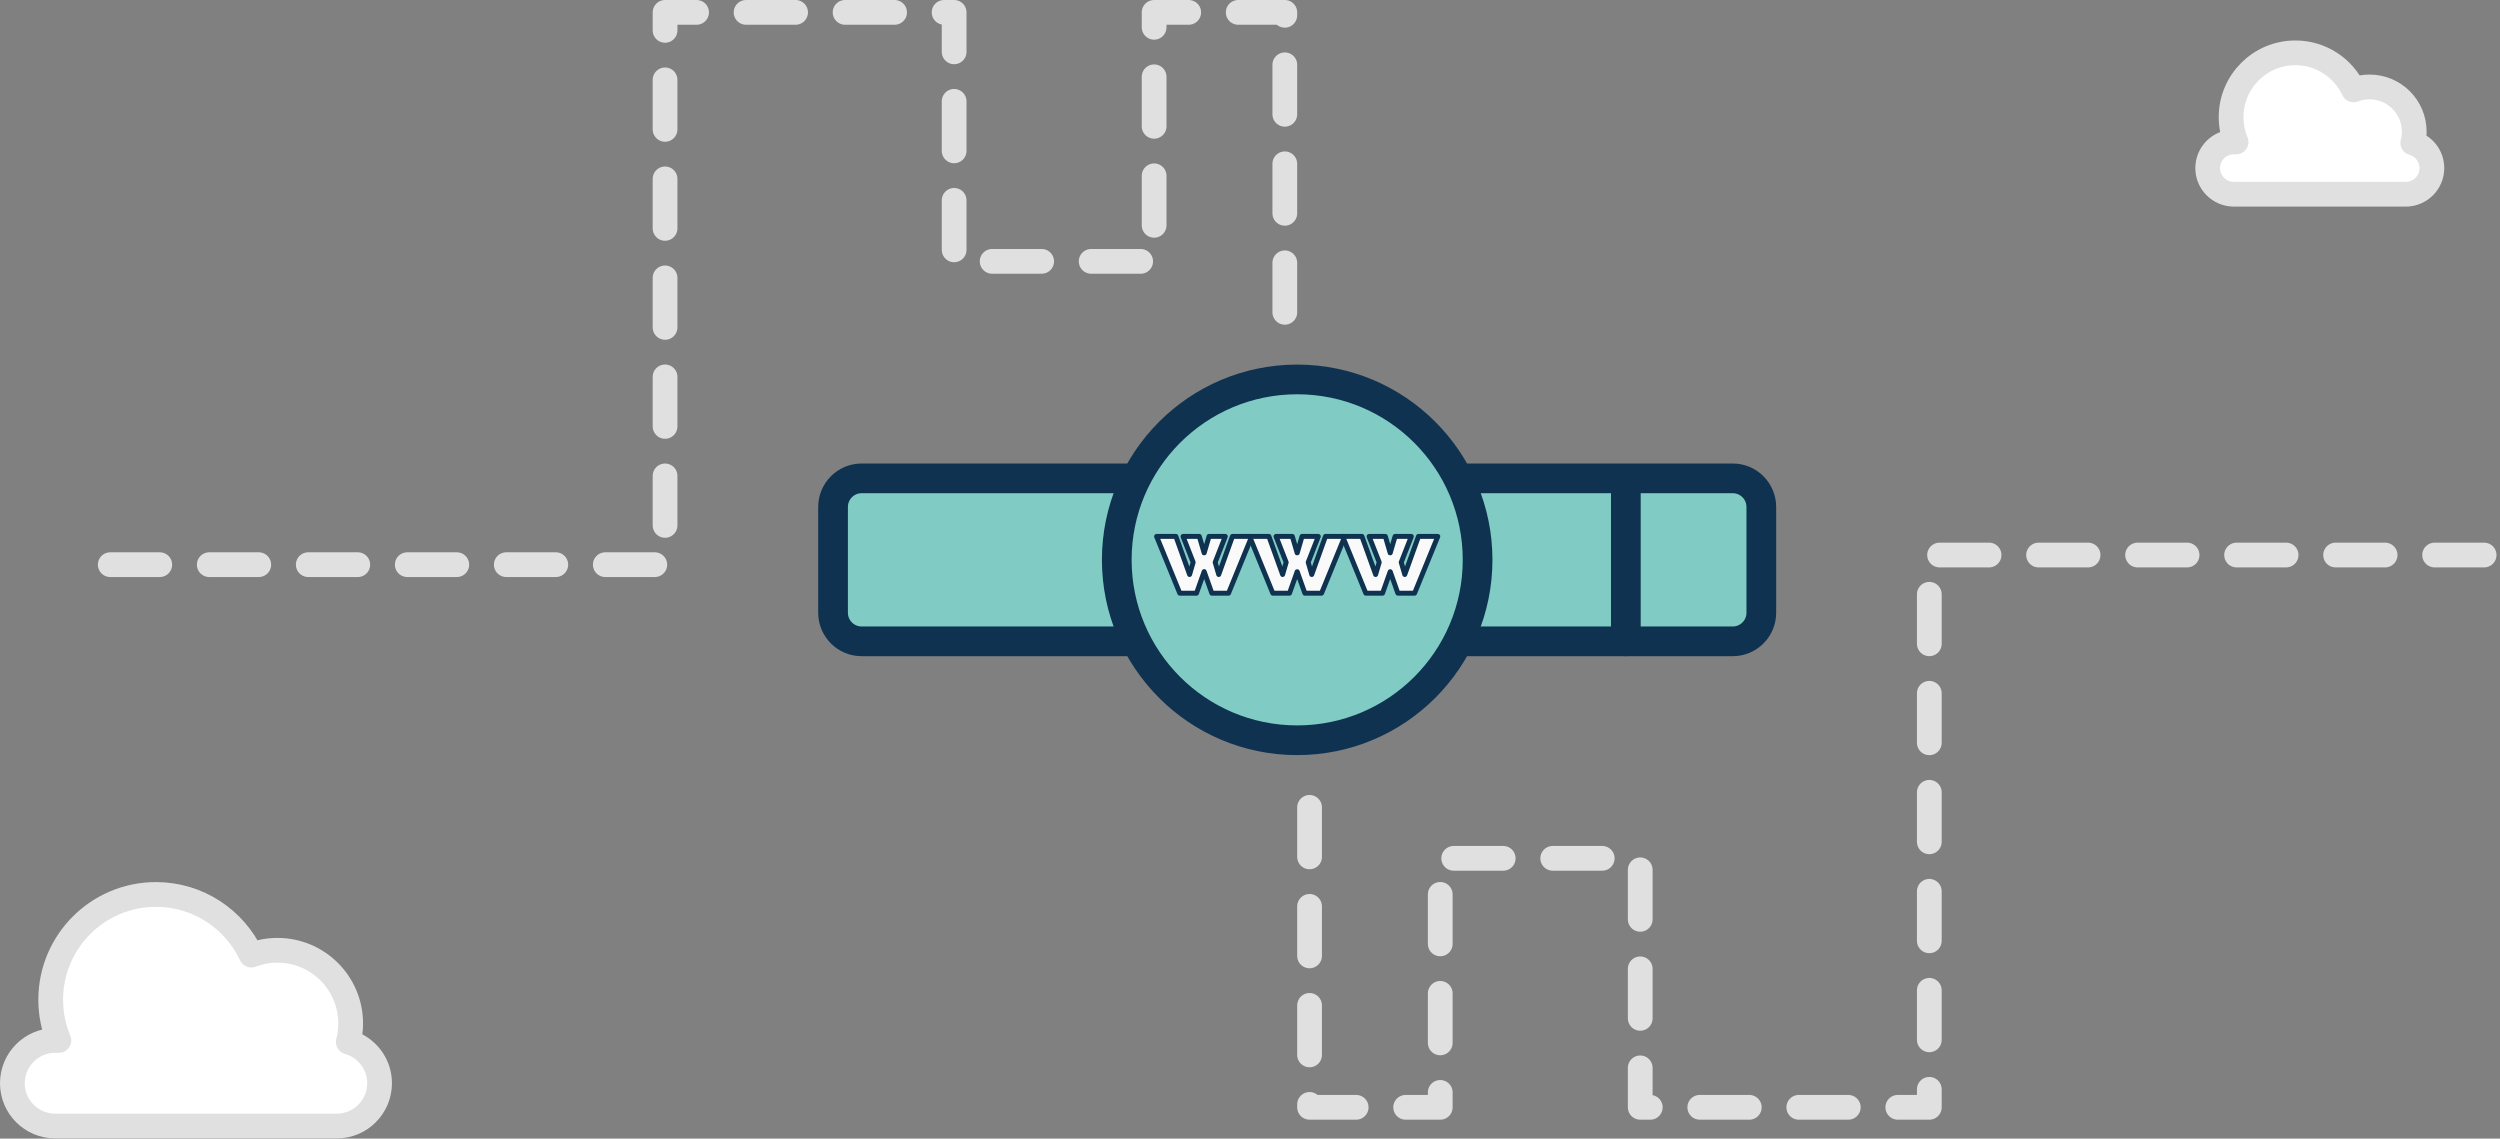 <?xml version="1.0" encoding="UTF-8"?>
<svg width="505px" height="230px" viewBox="0 0 505 230" version="1.1" xmlns="http://www.w3.org/2000/svg" xmlns:xlink="http://www.w3.org/1999/xlink">
    <rect x="0" y="0" width="505" height="230" fill="#808080" stroke="none"/>
    <!-- Generator: Sketch 41.2 (35397) - http://www.bohemiancoding.com/sketch -->
    <title>il-website-features-core-webhooks</title>
    <desc>Created with Sketch.</desc>
    <defs></defs>
    <g id="Export" stroke="none" stroke-width="1" fill="none" fill-rule="evenodd">
        <g id="il-website-features-core-webhooks" transform="translate(2, 2)">
            <path d="M348.012,127.549 L172.05,127.549 C168.861,127.549 166.276,124.964 166.276,121.775 L166.276,100.403 C166.276,97.213 168.861,94.628 172.05,94.628 L348.012,94.628 C351.201,94.628 353.786,97.213 353.786,100.403 L353.786,121.775 C353.786,124.964 351.201,127.549 348.012,127.549" id="Fill-1" fill="#80CBC4"></path>
            <path d="M348.012,127.549 L172.05,127.549 C168.861,127.549 166.276,124.964 166.276,121.775 L166.276,100.403 C166.276,97.213 168.861,94.628 172.05,94.628 L348.012,94.628 C351.201,94.628 353.786,97.213 353.786,100.403 L353.786,121.775 C353.786,124.964 351.201,127.549 348.012,127.549 Z" id="Stroke-3" stroke="#0E3250" stroke-width="6" stroke-linecap="round" stroke-linejoin="round"></path>
            <g id="Group-8" transform="translate(326, 94.96)">
                <path d="M0.42,0.205 L0.42,32.589" id="Fill-5" fill="#80CBC4"></path>
                <path d="M0.42,0.205 L0.42,32.589" id="Stroke-7" stroke="#0E3250" stroke-width="6" stroke-linecap="round" stroke-linejoin="round"></path>
            </g>
            <path d="M296.474,111.088 C296.474,131.215 280.158,147.531 260.031,147.531 C239.904,147.531 223.588,131.215 223.588,111.088 C223.588,90.962 239.904,74.645 260.031,74.645 C280.158,74.645 296.474,90.962 296.474,111.088" id="Fill-9" fill="#80CBC4"></path>
            <path d="M296.474,111.088 C296.474,131.215 280.158,147.531 260.031,147.531 C239.904,147.531 223.588,131.215 223.588,111.088 C223.588,90.962 239.904,74.645 260.031,74.645 C280.158,74.645 296.474,90.962 296.474,111.088 Z" id="Stroke-11" stroke="#0E3250" stroke-width="6" stroke-linecap="round" stroke-linejoin="round"></path>
            <polygon id="Fill-13" fill="#FAFAFA" points="246.952 106.356 250.854 106.356 246.167 117.822 242.789 117.822 241.241 113.462 239.693 117.822 236.314 117.822 231.628 106.356 235.53 106.356 238.298 114.051 239.017 111.587 236.968 106.356 240.26 106.356 241.241 109.713 242.222 106.356 245.513 106.356 243.464 111.587 244.184 114.051"></polygon>
            <path d="M243.142,117.322 L245.832,117.322 L250.109,106.856 L247.304,106.856 L244.655,114.219 C244.581,114.424 244.389,114.567 244.168,114.55 C243.952,114.543 243.764,114.398 243.703,114.191 L242.984,111.728 C242.953,111.621 242.958,111.507 242.999,111.404 L244.78,106.856 L242.597,106.856 L241.721,109.853 C241.596,110.279 240.887,110.279 240.762,109.853 L239.886,106.856 L237.702,106.856 L239.482,111.404 C239.524,111.507 239.529,111.621 239.498,111.728 L238.779,114.191 C238.718,114.398 238.53,114.543 238.314,114.55 C238.103,114.567 237.901,114.424 237.827,114.219 L235.179,106.856 L232.373,106.856 L236.65,117.322 L239.34,117.322 L240.769,113.294 C240.84,113.096 241.03,112.962 241.242,112.962 C241.453,112.962 241.642,113.096 241.713,113.294 L243.142,117.322 Z M246.167,118.322 L242.788,118.322 C242.577,118.322 242.388,118.189 242.317,117.989 L241.242,114.957 L240.165,117.989 C240.094,118.189 239.905,118.322 239.694,118.322 L236.315,118.322 C236.112,118.322 235.929,118.198 235.851,118.01 L231.165,106.544 C231.101,106.391 231.12,106.216 231.213,106.076 C231.305,105.939 231.462,105.856 231.627,105.856 L235.53,105.856 C235.74,105.856 235.929,105.989 236,106.186 L238.249,112.436 L238.489,111.611 L236.504,106.538 C236.442,106.383 236.463,106.21 236.555,106.073 C236.649,105.938 236.804,105.856 236.969,105.856 L240.261,105.856 C240.482,105.856 240.678,106.002 240.74,106.216 L241.242,107.93 L241.743,106.216 C241.804,106.002 242,105.856 242.222,105.856 L245.513,105.856 C245.679,105.856 245.833,105.938 245.927,106.073 C246.019,106.21 246.04,106.385 245.978,106.538 L243.993,111.611 L244.232,112.436 L246.482,106.186 C246.554,105.989 246.742,105.856 246.952,105.856 L250.853,105.856 C251.02,105.856 251.177,105.939 251.268,106.076 C251.362,106.216 251.38,106.391 251.316,106.544 L246.631,118.01 C246.554,118.198 246.37,118.322 246.167,118.322 L246.167,118.322 Z" id="Fill-15" fill="#0E3250"></path>
            <polygon id="Fill-17" fill="#FAFAFA" points="265.742 106.356 269.644 106.356 264.957 117.822 261.579 117.822 260.031 113.462 258.483 117.822 255.104 117.822 250.418 106.356 254.32 106.356 257.088 114.051 257.807 111.587 255.758 106.356 259.05 106.356 260.031 109.713 261.012 106.356 264.303 106.356 262.254 111.587 262.974 114.051"></polygon>
            <path d="M261.933,117.322 L264.62,117.322 L268.899,106.856 L266.094,106.856 L263.445,114.219 C263.37,114.422 263.212,114.553 262.957,114.55 C262.743,114.543 262.555,114.398 262.495,114.191 L261.774,111.728 C261.743,111.621 261.748,111.507 261.788,111.404 L263.57,106.856 L261.387,106.856 L260.512,109.853 C260.387,110.279 259.676,110.279 259.551,109.853 L258.675,106.856 L256.491,106.856 L258.272,111.404 C258.313,111.507 258.318,111.621 258.288,111.728 L257.568,114.191 C257.507,114.398 257.32,114.543 257.103,114.55 C256.902,114.567 256.69,114.424 256.618,114.219 L253.969,106.856 L251.162,106.856 L255.44,117.322 L258.13,117.322 L259.56,113.294 C259.702,112.895 260.361,112.895 260.502,113.294 L261.933,117.322 Z M264.957,118.322 L261.579,118.322 C261.368,118.322 261.178,118.189 261.108,117.989 L260.031,114.957 L258.954,117.989 C258.884,118.189 258.695,118.322 258.483,118.322 L255.105,118.322 C254.901,118.322 254.719,118.198 254.642,118.01 L249.954,106.544 C249.892,106.391 249.911,106.216 250.002,106.076 C250.095,105.939 250.251,105.856 250.417,105.856 L254.32,105.856 C254.53,105.856 254.719,105.989 254.791,106.186 L257.038,112.436 L257.279,111.611 L255.292,106.538 C255.232,106.385 255.251,106.21 255.345,106.073 C255.439,105.938 255.594,105.856 255.758,105.856 L259.05,105.856 C259.272,105.856 259.467,106.002 259.529,106.216 L260.031,107.93 L260.531,106.216 C260.594,106.002 260.789,105.856 261.012,105.856 L264.303,105.856 C264.469,105.856 264.623,105.938 264.716,106.073 C264.81,106.21 264.829,106.385 264.769,106.538 L262.781,111.611 L263.024,112.436 L265.272,106.186 C265.342,105.989 265.531,105.856 265.743,105.856 L269.644,105.856 C269.81,105.856 269.966,105.939 270.058,106.076 C270.151,106.216 270.168,106.391 270.106,106.544 L265.42,118.01 C265.342,118.198 265.161,118.322 264.957,118.322 L264.957,118.322 Z" id="Fill-19" fill="#0E3250"></path>
            <polygon id="Fill-21" fill="#FAFAFA" points="284.532 106.356 288.434 106.356 283.747 117.822 280.369 117.822 278.821 113.462 277.273 117.822 273.895 117.822 269.208 106.356 273.11 106.356 275.878 114.051 276.598 111.587 274.549 106.356 277.84 106.356 278.821 109.713 279.802 106.356 283.093 106.356 281.044 111.587 281.764 114.051"></polygon>
            <path d="M280.723,117.322 L283.411,117.322 L287.691,106.856 L284.884,106.856 L282.235,114.219 C282.16,114.422 281.991,114.553 281.748,114.55 C281.533,114.543 281.345,114.398 281.284,114.191 L280.565,111.728 C280.535,111.621 280.539,111.507 280.579,111.404 L282.362,106.856 L280.178,106.856 L279.301,109.853 C279.178,110.279 278.465,110.279 278.342,109.853 L277.465,106.856 L275.282,106.856 L277.064,111.404 C277.104,111.507 277.109,111.621 277.077,111.728 L276.358,114.191 C276.297,114.398 276.11,114.543 275.894,114.55 C275.633,114.555 275.481,114.422 275.408,114.219 L272.759,106.856 L269.952,106.856 L274.231,117.322 L276.92,117.322 L278.351,113.294 C278.492,112.895 279.152,112.895 279.292,113.294 L280.723,117.322 Z M283.747,118.322 L280.369,118.322 C280.158,118.322 279.969,118.189 279.899,117.989 L278.822,114.957 L277.744,117.989 C277.674,118.189 277.486,118.322 277.274,118.322 L273.895,118.322 C273.692,118.322 273.509,118.198 273.432,118.01 L268.745,106.544 C268.683,106.391 268.701,106.216 268.793,106.076 C268.886,105.939 269.041,105.856 269.208,105.856 L273.111,105.856 C273.322,105.856 273.51,105.989 273.581,106.186 L275.829,112.436 L276.071,111.611 L274.083,106.538 C274.024,106.383 274.043,106.21 274.136,106.073 C274.229,105.938 274.384,105.856 274.549,105.856 L277.84,105.856 C278.062,105.856 278.258,106.002 278.32,106.216 L278.822,107.93 L279.324,106.216 C279.385,106.002 279.581,105.856 279.803,105.856 L283.094,105.856 C283.259,105.856 283.414,105.938 283.507,106.073 C283.6,106.21 283.619,106.383 283.56,106.538 L281.573,111.611 L281.814,112.436 L284.062,106.186 C284.133,105.989 284.322,105.856 284.533,105.856 L288.435,105.856 C288.602,105.856 288.757,105.939 288.85,106.076 C288.943,106.216 288.96,106.391 288.898,106.544 L284.21,118.01 C284.133,118.198 283.951,118.322 283.747,118.322 L283.747,118.322 Z" id="Fill-23" fill="#0E3250"></path>
            <polyline id="Stroke-25" stroke="#E0E0E0" stroke-width="5" stroke-linecap="round" stroke-linejoin="round" stroke-dasharray="10" points="262.531 161.089 262.531 221.677 288.929 221.677 288.929 171.383 329.326 171.383 329.326 221.677 387.721 221.677 387.721 110.115 504.167 110.115"></polyline>
            <polyline id="Stroke-27" stroke="#E0E0E0" stroke-width="5" stroke-linecap="round" stroke-linejoin="round" stroke-dasharray="10" points="257.531 61.088 257.531 0.5 231.133 0.5 231.133 50.794 190.736 50.794 190.736 0.5 132.341 0.5 132.341 112.062 15.895 112.062"></polyline>
            <path d="M485.382,26.87 C485.572,26.142 485.674,25.377 485.674,24.588 C485.674,19.602 481.632,15.56 476.646,15.56 C475.51,15.56 474.423,15.773 473.422,16.157 C471.351,11.738 466.866,8.675 461.663,8.675 C454.494,8.675 448.682,14.486 448.682,21.657 C448.682,23.436 449.041,25.131 449.689,26.674 L449.235,26.674 C446.319,26.674 443.955,29.038 443.955,31.954 C443.955,34.87 446.319,37.234 449.235,37.234 L483.959,37.234 C486.875,37.234 489.239,34.87 489.239,31.954 C489.239,29.532 487.606,27.491 485.382,26.87" id="Fill-29" fill="#FFFFFF"></path>
            <path d="M485.382,26.87 C485.572,26.142 485.674,25.377 485.674,24.588 C485.674,19.602 481.632,15.56 476.646,15.56 C475.51,15.56 474.423,15.773 473.422,16.157 C471.351,11.738 466.866,8.675 461.663,8.675 C454.494,8.675 448.682,14.486 448.682,21.657 C448.682,23.436 449.041,25.131 449.689,26.674 L449.235,26.674 C446.319,26.674 443.955,29.038 443.955,31.954 C443.955,34.87 446.319,37.234 449.235,37.234 L483.959,37.234 C486.875,37.234 489.239,34.87 489.239,31.954 C489.239,29.532 487.606,27.491 485.382,26.87 Z" id="Stroke-31" stroke="#E0E0E0" stroke-width="5" stroke-linecap="round" stroke-linejoin="round"></path>
            <path d="M68.357,208.484 C68.668,207.29 68.835,206.038 68.835,204.746 C68.835,196.579 62.214,189.959 54.047,189.959 C52.186,189.959 50.407,190.306 48.766,190.934 C45.374,183.696 38.027,178.68 29.505,178.68 C17.762,178.68 8.243,188.2 8.243,199.943 C8.243,202.857 8.83,205.634 9.892,208.164 L9.149,208.164 C4.372,208.164 0.5,212.036 0.5,216.812 C0.5,221.588 4.372,225.46 9.149,225.46 L66.026,225.46 C70.802,225.46 74.674,221.588 74.674,216.812 C74.674,212.844 72.001,209.502 68.357,208.484" id="Fill-33" fill="#FFFFFF"></path>
            <path d="M68.357,208.484 C68.668,207.29 68.835,206.038 68.835,204.746 C68.835,196.579 62.214,189.959 54.047,189.959 C52.186,189.959 50.407,190.306 48.766,190.934 C45.374,183.696 38.027,178.68 29.505,178.68 C17.762,178.68 8.243,188.2 8.243,199.943 C8.243,202.857 8.83,205.634 9.892,208.164 L9.149,208.164 C4.372,208.164 0.5,212.036 0.5,216.812 C0.5,221.588 4.372,225.46 9.149,225.46 L66.026,225.46 C70.802,225.46 74.674,221.588 74.674,216.812 C74.674,212.844 72.001,209.502 68.357,208.484 Z" id="Stroke-35" stroke="#E0E0E0" stroke-width="5" stroke-linecap="round" stroke-linejoin="round"></path>
        </g>
    </g>
</svg>